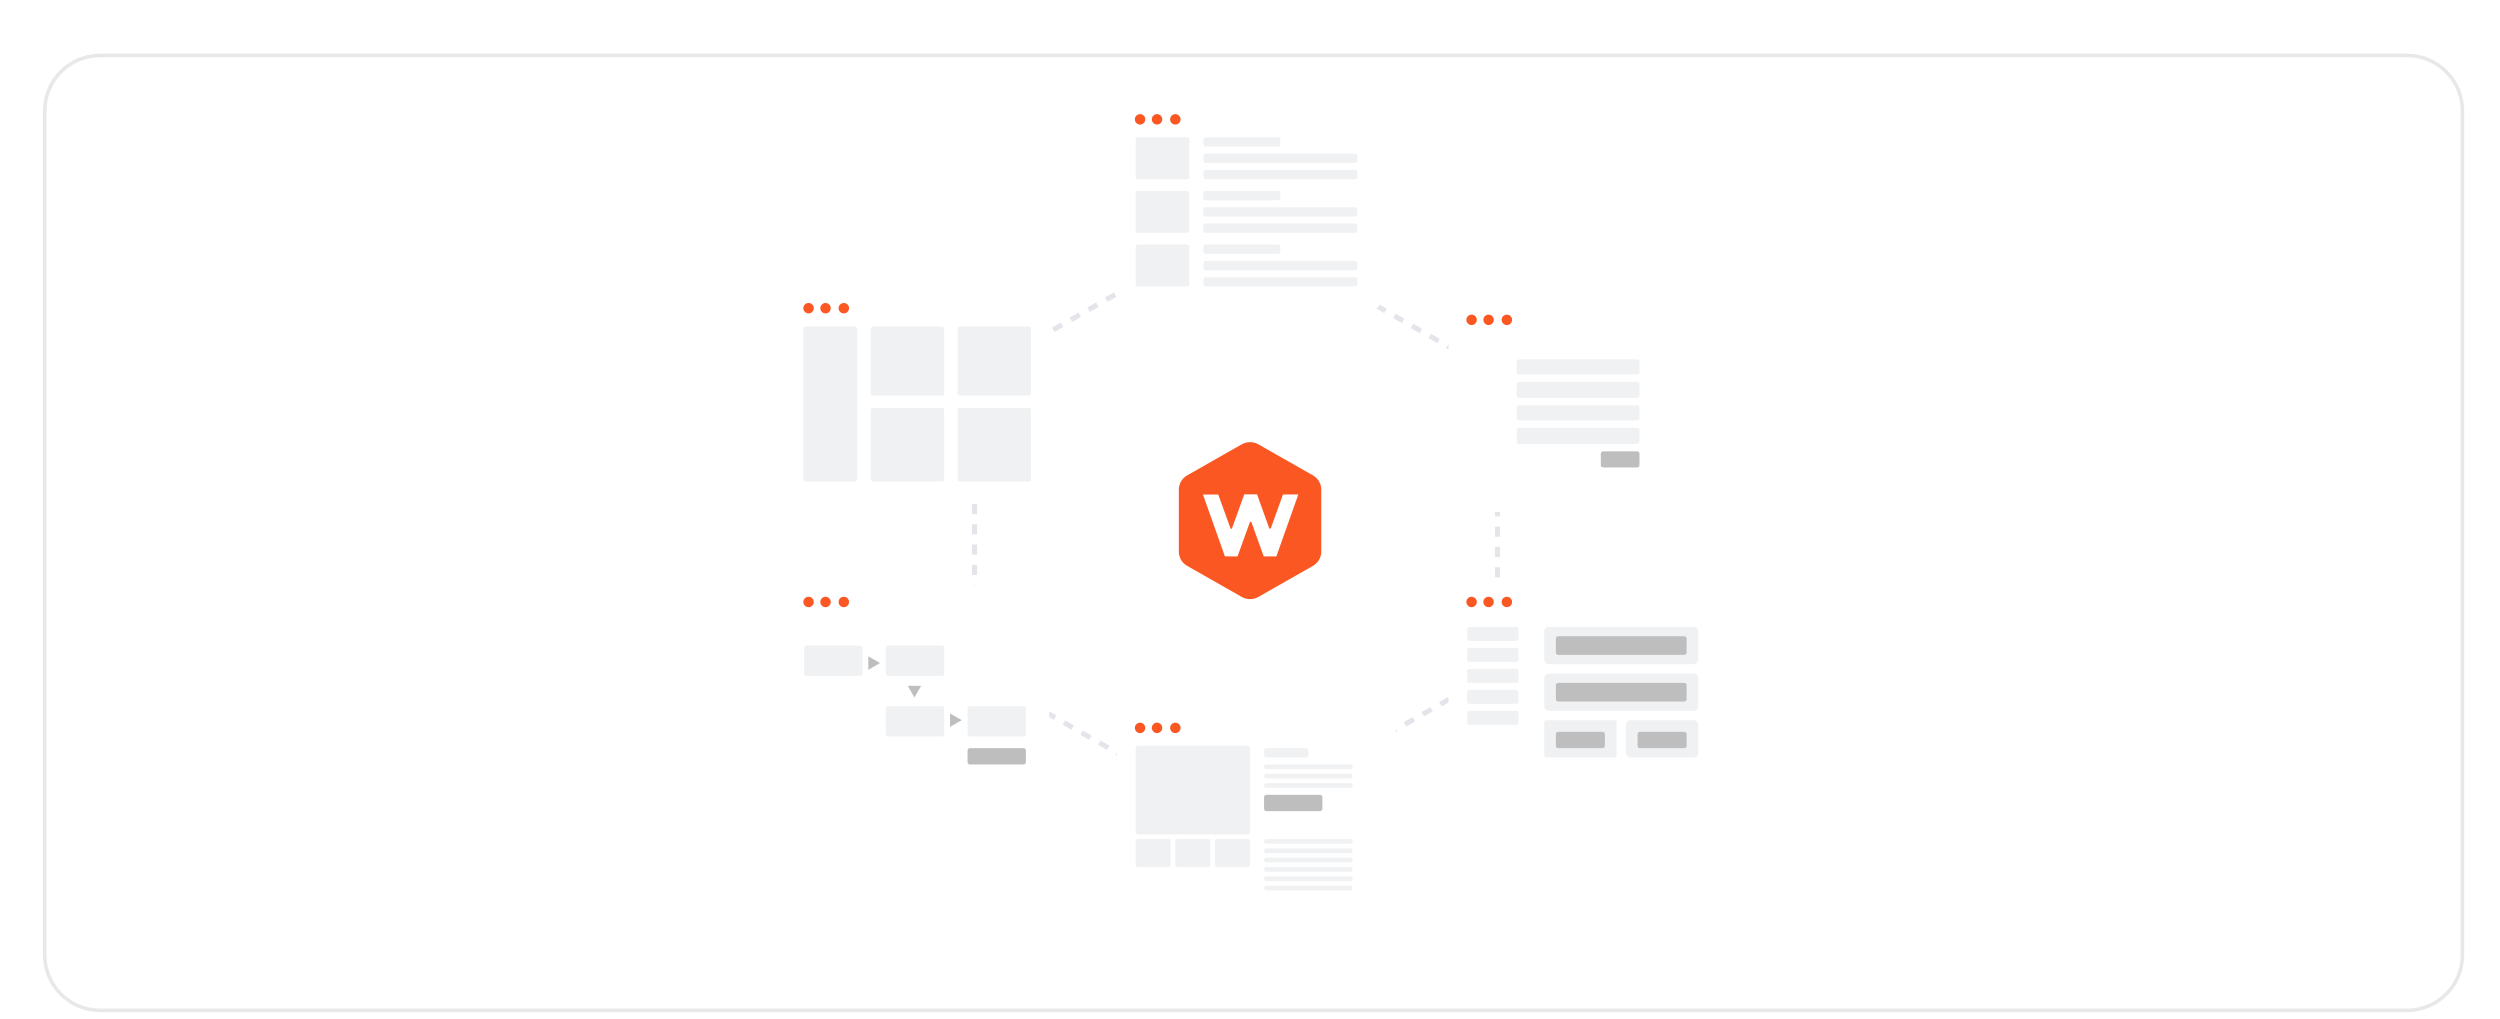 <svg width="699" height="285" viewBox="0 0 699 285" fill="none" xmlns="http://www.w3.org/2000/svg">
<g clip-path="url(#clip0_34_2623)">
<g filter="url(#filter0_d_34_2623)">
<g clip-path="url(#clip1_34_2623)">
<path d="M12 27C12 18.163 19.163 11 28 11H673C681.837 11 689 18.163 689 27V263C689 271.837 681.837 279 673 279H28C19.163 279 12 271.837 12 263V27Z" fill="white"/>
</g>
<path d="M28 11.5H673C681.56 11.5 688.5 18.44 688.5 27V263C688.5 271.56 681.56 278.5 673 278.5H28C19.44 278.5 12.5 271.56 12.5 263V27C12.5 18.44 19.44 11.5 28 11.5Z" stroke="#E8E8E8"/>
</g>
<g clip-path="url(#clip2_34_2623)">
<path d="M347.179 124.238C348.622 123.417 350.4 123.417 351.843 124.238L367.093 132.912C368.536 133.733 369.425 135.251 369.425 136.892V154.241C369.425 155.883 368.536 157.4 367.093 158.221L351.843 166.896C350.4 167.717 348.622 167.717 347.179 166.896L331.93 158.221C330.486 157.4 329.597 155.883 329.597 154.241V136.892C329.597 135.251 330.486 133.733 331.93 132.912L347.179 124.238ZM344.422 147.841H344.088C342.92 144.612 341.752 141.382 340.624 138.264H336.348C338.427 144.131 340.455 149.851 342.483 155.571H346.013L349.507 145.893H349.861C351.028 149.138 352.191 152.388 353.335 155.563H356.873C358.909 149.82 360.937 144.096 363.009 138.249H358.728C357.584 141.429 356.432 144.615 355.281 147.806H354.915C353.768 144.608 352.616 141.413 351.468 138.223H347.887C346.724 141.448 345.573 144.642 344.422 147.841Z" fill="#FA5723"/>
<path d="M410.142 192.701L354.157 224.526C348.859 227.537 342.331 227.537 337.033 224.526L281.047 192.701C275.748 189.689 272.485 184.124 272.485 178.1V114.45C272.485 108.427 275.748 102.861 281.047 99.85L337.033 68.025C342.331 65.013 348.859 65.013 354.157 68.025L410.142 99.85C415.44 102.861 418.704 108.427 418.704 114.45V178.1C418.704 184.124 415.44 189.689 410.142 192.701Z" stroke="#E3E5EB" stroke-width="1.419" stroke-dasharray="2.84 2.84"/>
<g filter="url(#filter1_d_34_2623)">
<path d="M290.053 80.107H222.94C221.102 80.107 219.611 81.596 219.611 83.432V135.138C219.611 136.974 221.102 138.463 222.94 138.463H290.053C291.892 138.463 293.382 136.974 293.382 135.138V83.432C293.382 81.596 291.892 80.107 290.053 80.107Z" fill="white"/>
</g>
<path d="M226.071 87.632C226.878 87.632 227.532 86.978 227.532 86.173C227.532 85.367 226.878 84.714 226.071 84.714C225.264 84.714 224.61 85.367 224.61 86.173C224.61 86.978 225.264 87.632 226.071 87.632Z" fill="#FA5723"/>
<path d="M230.819 87.632C231.625 87.632 232.279 86.978 232.279 86.173C232.279 85.367 231.625 84.714 230.819 84.714C230.012 84.714 229.358 85.367 229.358 86.173C229.358 86.978 230.012 87.632 230.819 87.632Z" fill="#FA5723"/>
<path d="M235.932 87.632C236.738 87.632 237.392 86.978 237.392 86.173C237.392 85.367 236.738 84.714 235.932 84.714C235.125 84.714 234.471 85.367 234.471 86.173C234.471 86.978 235.125 87.632 235.932 87.632Z" fill="#FA5723"/>
<path d="M239.036 91.307H225.263C224.902 91.307 224.61 91.599 224.61 91.959V133.992C224.61 134.352 224.902 134.644 225.263 134.644H239.036C239.397 134.644 239.689 134.352 239.689 133.992V91.959C239.689 91.599 239.397 91.307 239.036 91.307Z" fill="#F0F1F3"/>
<path d="M263.33 91.307H244.112C243.751 91.307 243.459 91.599 243.459 91.959V109.964C243.459 110.324 243.751 110.615 244.112 110.615H263.33C263.69 110.615 263.983 110.324 263.983 109.964V91.959C263.983 91.599 263.69 91.307 263.33 91.307Z" fill="#F0F1F3"/>
<path d="M263.33 114.048H244.112C243.751 114.048 243.459 114.34 243.459 114.7V133.992C243.459 134.352 243.751 134.644 244.112 134.644H263.33C263.69 134.644 263.983 134.352 263.983 133.992V114.7C263.983 114.34 263.69 114.048 263.33 114.048Z" fill="#F0F1F3"/>
<path d="M287.623 91.307H268.405C268.045 91.307 267.752 91.599 267.752 91.959V109.964C267.752 110.324 268.045 110.615 268.405 110.615H287.623C287.984 110.615 288.276 110.324 288.276 109.964V91.959C288.276 91.599 287.984 91.307 287.623 91.307Z" fill="#F0F1F3"/>
<path d="M287.623 114.048H268.405C268.045 114.048 267.752 114.34 267.752 114.7V133.992C267.752 134.352 268.045 134.644 268.405 134.644H287.623C287.984 134.644 288.276 134.352 288.276 133.992V114.7C288.276 114.34 287.984 114.048 287.623 114.048Z" fill="#F0F1F3"/>
<g filter="url(#filter2_d_34_2623)">
<path d="M382.746 27.304H315.632C313.794 27.304 312.303 28.792 312.303 30.628V82.334C312.303 84.171 313.794 85.659 315.632 85.659H382.746C384.584 85.659 386.075 84.171 386.075 82.334V30.628C386.075 28.792 384.584 27.304 382.746 27.304Z" fill="white"/>
</g>
<path d="M318.764 34.828C319.57 34.828 320.224 34.175 320.224 33.369C320.224 32.563 319.57 31.91 318.764 31.91C317.957 31.91 317.303 32.563 317.303 33.369C317.303 34.175 317.957 34.828 318.764 34.828Z" fill="#FA5723"/>
<path d="M323.511 34.828C324.317 34.828 324.972 34.175 324.972 33.369C324.972 32.563 324.317 31.91 323.511 31.91C322.704 31.91 322.05 32.563 322.05 33.369C322.05 34.175 322.704 34.828 323.511 34.828Z" fill="#FA5723"/>
<path d="M328.624 34.828C329.431 34.828 330.085 34.175 330.085 33.369C330.085 32.563 329.431 31.91 328.624 31.91C327.817 31.91 327.163 32.563 327.163 33.369C327.163 34.175 327.817 34.828 328.624 34.828Z" fill="#FA5723"/>
<path d="M331.886 38.386H318.178C317.817 38.386 317.525 38.678 317.525 39.038V49.468C317.525 49.828 317.817 50.12 318.178 50.12H331.886C332.246 50.12 332.539 49.828 332.539 49.468V39.038C332.539 38.678 332.246 38.386 331.886 38.386Z" fill="#F0F1F3"/>
<path d="M331.886 53.38H318.178C317.817 53.38 317.525 53.672 317.525 54.032V64.462C317.525 64.822 317.817 65.114 318.178 65.114H331.886C332.246 65.114 332.539 64.822 332.539 64.462V54.032C332.539 53.672 332.246 53.38 331.886 53.38Z" fill="#F0F1F3"/>
<path d="M331.886 68.373H318.178C317.817 68.373 317.525 68.665 317.525 69.025V79.455C317.525 79.815 317.817 80.107 318.178 80.107H331.886C332.246 80.107 332.539 79.815 332.539 79.455V69.025C332.539 68.665 332.246 68.373 331.886 68.373Z" fill="#F0F1F3"/>
<path d="M357.345 38.386H337.109C336.748 38.386 336.456 38.678 336.456 39.038V40.341C336.456 40.702 336.748 40.993 337.109 40.993H357.345C357.705 40.993 357.997 40.702 357.997 40.341V39.038C357.997 38.678 357.705 38.386 357.345 38.386Z" fill="#F0F1F3"/>
<path d="M357.345 53.38H337.109C336.748 53.38 336.456 53.672 336.456 54.032V55.336C336.456 55.696 336.748 55.987 337.109 55.987H357.345C357.705 55.987 357.997 55.696 357.997 55.336V54.032C357.997 53.672 357.705 53.38 357.345 53.38Z" fill="#F0F1F3"/>
<path d="M357.345 68.373H337.109C336.748 68.373 336.456 68.665 336.456 69.025V70.329C336.456 70.689 336.748 70.981 337.109 70.981H357.345C357.705 70.981 357.997 70.689 357.997 70.329V69.025C357.997 68.665 357.705 68.373 357.345 68.373Z" fill="#F0F1F3"/>
<path d="M378.886 42.949H337.109C336.748 42.949 336.456 43.241 336.456 43.601V44.905C336.456 45.265 336.748 45.557 337.109 45.557H378.886C379.246 45.557 379.538 45.265 379.538 44.905V43.601C379.538 43.241 379.246 42.949 378.886 42.949Z" fill="#F0F1F3"/>
<path d="M378.886 57.943H337.109C336.748 57.943 336.456 58.235 336.456 58.595V59.899C336.456 60.259 336.748 60.551 337.109 60.551H378.886C379.246 60.551 379.538 60.259 379.538 59.899V58.595C379.538 58.235 379.246 57.943 378.886 57.943Z" fill="#F0F1F3"/>
<path d="M378.886 72.936H337.109C336.748 72.936 336.456 73.228 336.456 73.588V74.892C336.456 75.252 336.748 75.544 337.109 75.544H378.886C379.246 75.544 379.538 75.252 379.538 74.892V73.588C379.538 73.228 379.246 72.936 378.886 72.936Z" fill="#F0F1F3"/>
<path d="M378.886 47.513H337.109C336.748 47.513 336.456 47.805 336.456 48.165V49.468C336.456 49.828 336.748 50.12 337.109 50.12H378.886C379.246 50.12 379.538 49.828 379.538 49.468V48.165C379.538 47.805 379.246 47.513 378.886 47.513Z" fill="#F0F1F3"/>
<path d="M378.886 62.506H337.109C336.748 62.506 336.456 62.798 336.456 63.158V64.462C336.456 64.822 336.748 65.113 337.109 65.113H378.886C379.246 65.113 379.538 64.822 379.538 64.462V63.158C379.538 62.798 379.246 62.506 378.886 62.506Z" fill="#F0F1F3"/>
<path d="M378.886 77.5H337.109C336.748 77.5 336.456 77.792 336.456 78.152V79.456C336.456 79.816 336.748 80.108 337.109 80.108H378.886C379.246 80.108 379.538 79.816 379.538 79.456V78.152C379.538 77.792 379.246 77.5 378.886 77.5Z" fill="#F0F1F3"/>
<g filter="url(#filter3_d_34_2623)">
<path d="M386.775 197.449H315.823C313.879 197.449 312.303 199.023 312.303 200.964V255.628C312.303 257.569 313.879 259.143 315.823 259.143H386.775C388.719 259.143 390.295 257.569 390.295 255.628V200.964C390.295 199.023 388.719 197.449 386.775 197.449Z" fill="white"/>
</g>
<path d="M318.764 204.972C319.57 204.972 320.224 204.319 320.224 203.514C320.224 202.708 319.57 202.055 318.764 202.055C317.957 202.055 317.303 202.708 317.303 203.514C317.303 204.319 317.957 204.972 318.764 204.972Z" fill="#FA5723"/>
<path d="M323.511 204.972C324.317 204.972 324.972 204.319 324.972 203.514C324.972 202.708 324.317 202.055 323.511 202.055C322.704 202.055 322.05 202.708 322.05 203.514C322.05 204.319 322.704 204.972 323.511 204.972Z" fill="#FA5723"/>
<path d="M328.624 204.972C329.431 204.972 330.085 204.319 330.085 203.514C330.085 202.708 329.431 202.055 328.624 202.055C327.817 202.055 327.163 202.708 327.163 203.514C327.163 204.319 327.817 204.972 328.624 204.972Z" fill="#FA5723"/>
<path d="M348.858 208.531H318.178C317.817 208.531 317.525 208.823 317.525 209.183V232.651C317.525 233.012 317.817 233.303 318.178 233.303H348.858C349.218 233.303 349.511 233.012 349.511 232.651V209.183C349.511 208.823 349.218 208.531 348.858 208.531Z" fill="#F0F1F3"/>
<path d="M326.664 234.607H318.178C317.817 234.607 317.525 234.899 317.525 235.259V241.778C317.525 242.138 317.817 242.43 318.178 242.43H326.664C327.024 242.43 327.317 242.138 327.317 241.778V235.259C327.317 234.899 327.024 234.607 326.664 234.607Z" fill="#F0F1F3"/>
<path d="M337.761 234.607H329.275C328.914 234.607 328.622 234.899 328.622 235.259V241.778C328.622 242.138 328.914 242.43 329.275 242.43H337.761C338.121 242.43 338.414 242.138 338.414 241.778V235.259C338.414 234.899 338.121 234.607 337.761 234.607Z" fill="#F0F1F3"/>
<path d="M348.859 234.607H340.373C340.012 234.607 339.72 234.899 339.72 235.259V241.778C339.72 242.138 340.012 242.43 340.373 242.43H348.859C349.219 242.43 349.511 242.138 349.511 241.778V235.259C349.511 234.899 349.219 234.607 348.859 234.607Z" fill="#F0F1F3"/>
<path d="M365.177 209.183H354.08C353.719 209.183 353.427 209.474 353.427 209.835V211.138C353.427 211.498 353.719 211.79 354.08 211.79H365.177C365.537 211.79 365.83 211.498 365.83 211.138V209.835C365.83 209.474 365.537 209.183 365.177 209.183Z" fill="#F0F1F3"/>
<path d="M377.579 213.746H354.08C353.719 213.746 353.427 214.038 353.427 214.398C353.427 214.758 353.719 215.05 354.08 215.05H377.579C377.94 215.05 378.232 214.758 378.232 214.398C378.232 214.038 377.94 213.746 377.579 213.746Z" fill="#F0F1F3"/>
<path d="M377.579 234.607H354.08C353.719 234.607 353.427 234.899 353.427 235.259C353.427 235.619 353.719 235.911 354.08 235.911H377.579C377.94 235.911 378.232 235.619 378.232 235.259C378.232 234.899 377.94 234.607 377.579 234.607Z" fill="#F0F1F3"/>
<path d="M377.579 242.431H354.08C353.719 242.431 353.427 242.723 353.427 243.083C353.427 243.443 353.719 243.734 354.08 243.734H377.579C377.94 243.734 378.232 243.443 378.232 243.083C378.232 242.723 377.94 242.431 377.579 242.431Z" fill="#F0F1F3"/>
<path d="M377.579 237.215H354.08C353.719 237.215 353.427 237.507 353.427 237.867C353.427 238.227 353.719 238.519 354.08 238.519H377.579C377.94 238.519 378.232 238.227 378.232 237.867C378.232 237.507 377.94 237.215 377.579 237.215Z" fill="#F0F1F3"/>
<path d="M377.579 216.354H354.08C353.719 216.354 353.427 216.646 353.427 217.006C353.427 217.366 353.719 217.658 354.08 217.658H377.579C377.94 217.658 378.232 217.366 378.232 217.006C378.232 216.646 377.94 216.354 377.579 216.354Z" fill="#F0F1F3"/>
<path d="M377.579 239.822H354.08C353.719 239.822 353.427 240.114 353.427 240.474C353.427 240.834 353.719 241.126 354.08 241.126H377.579C377.94 241.126 378.232 240.834 378.232 240.474C378.232 240.114 377.94 239.822 377.579 239.822Z" fill="#F0F1F3"/>
<path d="M377.579 245.037H354.08C353.719 245.037 353.427 245.329 353.427 245.689C353.427 246.049 353.719 246.341 354.08 246.341H377.579C377.94 246.341 378.232 246.049 378.232 245.689C378.232 245.329 377.94 245.037 377.579 245.037Z" fill="#F0F1F3"/>
<path d="M377.579 218.962H354.08C353.719 218.962 353.427 219.254 353.427 219.614C353.427 219.974 353.719 220.266 354.08 220.266H377.579C377.94 220.266 378.232 219.974 378.232 219.614C378.232 219.254 377.94 218.962 377.579 218.962Z" fill="#F0F1F3"/>
<path d="M377.579 247.646H354.08C353.719 247.646 353.427 247.937 353.427 248.297C353.427 248.657 353.719 248.949 354.08 248.949H377.579C377.94 248.949 378.232 248.657 378.232 248.297C378.232 247.937 377.94 247.646 377.579 247.646Z" fill="#F0F1F3"/>
<path d="M369.093 222.222H354.08C353.719 222.222 353.427 222.514 353.427 222.874V226.133C353.427 226.493 353.719 226.785 354.08 226.785H369.093C369.454 226.785 369.746 226.493 369.746 226.133V222.874C369.746 222.514 369.454 222.222 369.093 222.222Z" fill="#BEBEBE"/>
<g filter="url(#filter4_d_34_2623)">
<path d="M290.053 162.246H222.94C221.102 162.246 219.611 163.735 219.611 165.571V217.277C219.611 219.113 221.102 220.601 222.94 220.601H290.053C291.892 220.601 293.382 219.113 293.382 217.277V165.571C293.382 163.735 291.892 162.246 290.053 162.246Z" fill="white"/>
</g>
<path d="M226.071 169.771C226.878 169.771 227.532 169.118 227.532 168.312C227.532 167.507 226.878 166.854 226.071 166.854C225.264 166.854 224.61 167.507 224.61 168.312C224.61 169.118 225.264 169.771 226.071 169.771Z" fill="#FA5723"/>
<path d="M230.819 169.771C231.625 169.771 232.279 169.118 232.279 168.312C232.279 167.507 231.625 166.854 230.819 166.854C230.012 166.854 229.358 167.507 229.358 168.312C229.358 169.118 230.012 169.771 230.819 169.771Z" fill="#FA5723"/>
<path d="M235.932 169.771C236.738 169.771 237.392 169.118 237.392 168.312C237.392 167.507 236.738 166.854 235.932 166.854C235.125 166.854 234.471 167.507 234.471 168.312C234.471 169.118 235.125 169.771 235.932 169.771Z" fill="#FA5723"/>
<path d="M240.499 180.5H225.486C225.125 180.5 224.833 180.792 224.833 181.152V188.323C224.833 188.683 225.125 188.975 225.486 188.975H240.499C240.86 188.975 241.152 188.683 241.152 188.323V181.152C241.152 180.792 240.86 180.5 240.499 180.5Z" fill="#F0F1F3"/>
<path d="M263.346 180.5H248.333C247.972 180.5 247.68 180.792 247.68 181.152V188.323C247.68 188.683 247.972 188.975 248.333 188.975H263.346C263.707 188.975 263.999 188.683 263.999 188.323V181.152C263.999 180.792 263.707 180.5 263.346 180.5Z" fill="#F0F1F3"/>
<path d="M263.346 197.449H248.333C247.972 197.449 247.68 197.741 247.68 198.101V205.272C247.68 205.632 247.972 205.924 248.333 205.924H263.346C263.707 205.924 263.999 205.632 263.999 205.272V198.101C263.999 197.741 263.707 197.449 263.346 197.449Z" fill="#F0F1F3"/>
<path d="M286.193 197.449H271.179C270.819 197.449 270.526 197.741 270.526 198.101V205.272C270.526 205.632 270.819 205.924 271.179 205.924H286.193C286.553 205.924 286.846 205.632 286.846 205.272V198.101C286.846 197.741 286.553 197.449 286.193 197.449Z" fill="#F0F1F3"/>
<path d="M246.048 185.389L242.784 183.507V187.271L246.048 185.389Z" fill="#BEBEBE"/>
<path d="M255.676 195.005L257.561 191.745H253.792L255.676 195.005Z" fill="#BEBEBE"/>
<path d="M268.895 201.361L265.631 199.479V203.242L268.895 201.361Z" fill="#BEBEBE"/>
<path d="M286.193 209.183H271.179C270.819 209.183 270.526 209.474 270.526 209.835V213.094C270.526 213.454 270.819 213.746 271.179 213.746H286.193C286.553 213.746 286.846 213.454 286.846 213.094V209.835C286.846 209.474 286.553 209.183 286.193 209.183Z" fill="#BEBEBE"/>
<g filter="url(#filter5_d_34_2623)">
<path d="M475.438 83.367H408.325C406.486 83.367 404.995 84.856 404.995 86.692V138.398C404.995 140.234 406.486 141.723 408.325 141.723H475.438C477.276 141.723 478.767 140.234 478.767 138.398V86.692C478.767 84.856 477.276 83.367 475.438 83.367Z" fill="white"/>
</g>
<path d="M411.456 90.891C412.262 90.891 412.917 90.238 412.917 89.433C412.917 88.627 412.262 87.974 411.456 87.974C410.649 87.974 409.995 88.627 409.995 89.433C409.995 90.238 410.649 90.891 411.456 90.891Z" fill="#FA5723"/>
<path d="M416.204 90.891C417.01 90.891 417.664 90.238 417.664 89.433C417.664 88.627 417.01 87.974 416.204 87.974C415.397 87.974 414.743 88.627 414.743 89.433C414.743 90.238 415.397 90.891 416.204 90.891Z" fill="#FA5723"/>
<path d="M421.317 90.891C422.124 90.891 422.778 90.238 422.778 89.433C422.778 88.627 422.124 87.974 421.317 87.974C420.51 87.974 419.856 88.627 419.856 89.433C419.856 90.238 420.51 90.891 421.317 90.891Z" fill="#FA5723"/>
<path d="M457.745 100.465H424.713C424.352 100.465 424.06 100.757 424.06 101.117V104.046C424.06 104.406 424.352 104.698 424.713 104.698H457.745C458.106 104.698 458.398 104.406 458.398 104.046V101.117C458.398 100.757 458.106 100.465 457.745 100.465Z" fill="#F0F1F3"/>
<path d="M457.745 113.325H424.713C424.352 113.325 424.06 113.617 424.06 113.977V116.906C424.06 117.266 424.352 117.558 424.713 117.558H457.745C458.106 117.558 458.398 117.266 458.398 116.906V113.977C458.398 113.617 458.106 113.325 457.745 113.325Z" fill="#F0F1F3"/>
<path d="M457.745 106.754H424.713C424.352 106.754 424.06 107.046 424.06 107.406V110.617C424.06 110.977 424.352 111.269 424.713 111.269H457.745C458.106 111.269 458.398 110.977 458.398 110.617V107.406C458.398 107.046 458.106 106.754 457.745 106.754Z" fill="#F0F1F3"/>
<path d="M457.745 119.615H424.713C424.352 119.615 424.06 119.907 424.06 120.267V123.479C424.06 123.839 424.352 124.13 424.713 124.13H457.745C458.106 124.13 458.398 123.839 458.398 123.479V120.267C458.398 119.907 458.106 119.615 457.745 119.615Z" fill="#F0F1F3"/>
<path d="M457.745 126.187H448.239C447.878 126.187 447.586 126.478 447.586 126.838V130.05C447.586 130.41 447.878 130.702 448.239 130.702H457.745C458.106 130.702 458.398 130.41 458.398 130.05V126.838C458.398 126.478 458.106 126.187 457.745 126.187Z" fill="#BEBEBE"/>
<g filter="url(#filter6_d_34_2623)">
<path d="M475.438 162.246H408.325C406.486 162.246 404.995 163.735 404.995 165.571V217.277C404.995 219.113 406.486 220.601 408.325 220.601H475.438C477.276 220.601 478.767 219.113 478.767 217.277V165.571C478.767 163.735 477.276 162.246 475.438 162.246Z" fill="white"/>
</g>
<path d="M411.456 169.771C412.262 169.771 412.917 169.118 412.917 168.312C412.917 167.507 412.262 166.854 411.456 166.854C410.649 166.854 409.995 167.507 409.995 168.312C409.995 169.118 410.649 169.771 411.456 169.771Z" fill="#FA5723"/>
<path d="M416.204 169.771C417.01 169.771 417.664 169.118 417.664 168.312C417.664 167.507 417.01 166.854 416.204 166.854C415.397 166.854 414.743 167.507 414.743 168.312C414.743 169.118 415.397 169.771 416.204 169.771Z" fill="#FA5723"/>
<path d="M421.317 169.771C422.124 169.771 422.778 169.118 422.778 168.312C422.778 167.507 422.124 166.854 421.317 166.854C420.51 166.854 419.856 167.507 419.856 168.312C419.856 169.118 420.51 169.771 421.317 169.771Z" fill="#FA5723"/>
<path d="M473.536 175.285H433.065C432.344 175.285 431.76 175.869 431.76 176.589V184.412C431.76 185.132 432.344 185.716 433.065 185.716H473.536C474.257 185.716 474.842 185.132 474.842 184.412V176.589C474.842 175.869 474.257 175.285 473.536 175.285Z" fill="#F0F1F3"/>
<path d="M473.536 188.322H433.065C432.344 188.322 431.76 188.906 431.76 189.626V197.449C431.76 198.169 432.344 198.753 433.065 198.753H473.536C474.257 198.753 474.842 198.169 474.842 197.449V189.626C474.842 188.906 474.257 188.322 473.536 188.322Z" fill="#F0F1F3"/>
<path d="M423.926 175.285H410.871C410.51 175.285 410.218 175.577 410.218 175.937V178.545C410.218 178.905 410.51 179.197 410.871 179.197H423.926C424.287 179.197 424.579 178.905 424.579 178.545V175.937C424.579 175.577 424.287 175.285 423.926 175.285Z" fill="#F0F1F3"/>
<path d="M423.926 181.151H410.871C410.51 181.151 410.218 181.443 410.218 181.803V184.411C410.218 184.771 410.51 185.063 410.871 185.063H423.926C424.287 185.063 424.579 184.771 424.579 184.411V181.803C424.579 181.443 424.287 181.151 423.926 181.151Z" fill="#F0F1F3"/>
<path d="M423.926 187.019H410.871C410.51 187.019 410.218 187.31 410.218 187.67V190.278C410.218 190.638 410.51 190.93 410.871 190.93H423.926C424.287 190.93 424.579 190.638 424.579 190.278V187.67C424.579 187.31 424.287 187.019 423.926 187.019Z" fill="#F0F1F3"/>
<path d="M423.926 192.886H410.871C410.51 192.886 410.218 193.178 410.218 193.538V196.145C410.218 196.505 410.51 196.797 410.871 196.797H423.926C424.287 196.797 424.579 196.505 424.579 196.145V193.538C424.579 193.178 424.287 192.886 423.926 192.886Z" fill="#F0F1F3"/>
<path d="M423.926 198.753H410.871C410.51 198.753 410.218 199.045 410.218 199.405V202.012C410.218 202.372 410.51 202.664 410.871 202.664H423.926C424.287 202.664 424.579 202.372 424.579 202.012V199.405C424.579 199.045 424.287 198.753 423.926 198.753Z" fill="#F0F1F3"/>
<path d="M451.342 201.36H432.412C432.052 201.36 431.76 201.652 431.76 202.012V211.139C431.76 211.499 432.052 211.791 432.412 211.791H451.342C451.703 211.791 451.995 211.499 451.995 211.139V202.012C451.995 201.652 451.703 201.36 451.342 201.36Z" fill="#F0F1F3"/>
<path d="M473.536 201.36H455.911C455.19 201.36 454.606 201.944 454.606 202.664V210.487C454.606 211.207 455.19 211.791 455.911 211.791H473.536C474.257 211.791 474.841 211.207 474.841 210.487V202.664C474.841 201.944 474.257 201.36 473.536 201.36Z" fill="#F0F1F3"/>
<path d="M470.925 204.62H458.522C458.162 204.62 457.869 204.912 457.869 205.272V208.532C457.869 208.892 458.162 209.183 458.522 209.183H470.925C471.285 209.183 471.577 208.892 471.577 208.532V205.272C471.577 204.912 471.285 204.62 470.925 204.62Z" fill="#BEBEBE"/>
<path d="M448.078 204.62H435.676C435.315 204.62 435.023 204.912 435.023 205.272V208.532C435.023 208.892 435.315 209.183 435.676 209.183H448.078C448.439 209.183 448.731 208.892 448.731 208.532V205.272C448.731 204.912 448.439 204.62 448.078 204.62Z" fill="#BEBEBE"/>
<path d="M470.925 190.931H435.676C435.315 190.931 435.023 191.223 435.023 191.583V195.494C435.023 195.854 435.315 196.146 435.676 196.146H470.925C471.286 196.146 471.578 195.854 471.578 195.494V191.583C471.578 191.223 471.286 190.931 470.925 190.931Z" fill="#BEBEBE"/>
<path d="M470.925 177.892H435.676C435.315 177.892 435.023 178.183 435.023 178.543V182.455C435.023 182.815 435.315 183.107 435.676 183.107H470.925C471.286 183.107 471.578 182.815 471.578 182.455V178.543C471.578 178.183 471.286 177.892 470.925 177.892Z" fill="#BEBEBE"/>
</g>
</g>
<defs>
<filter id="filter0_d_34_2623" x="0" y="3" width="701" height="292" filterUnits="userSpaceOnUse" color-interpolation-filters="sRGB">
<feFlood flood-opacity="0" result="BackgroundImageFix"/>
<feColorMatrix in="SourceAlpha" type="matrix" values="0 0 0 0 0 0 0 0 0 0 0 0 0 0 0 0 0 0 127 0" result="hardAlpha"/>
<feOffset dy="4"/>
<feGaussianBlur stdDeviation="6"/>
<feComposite in2="hardAlpha" operator="out"/>
<feColorMatrix type="matrix" values="0 0 0 0 0.067 0 0 0 0 0.067 0 0 0 0 0.067 0 0 0 0.05 0"/>
<feBlend mode="normal" in2="BackgroundImageFix" result="effect1_dropShadow_34_2623"/>
<feBlend mode="normal" in="SourceGraphic" in2="effect1_dropShadow_34_2623" result="shape"/>
</filter>
<filter id="filter1_d_34_2623" x="216.773" y="78.689" width="79.447" height="64.031" filterUnits="userSpaceOnUse" color-interpolation-filters="sRGB">
<feFlood flood-opacity="0" result="BackgroundImageFix"/>
<feColorMatrix in="SourceAlpha" type="matrix" values="0 0 0 0 0 0 0 0 0 0 0 0 0 0 0 0 0 0 127 0" result="hardAlpha"/>
<feOffset dy="1.419"/>
<feGaussianBlur stdDeviation="1.419"/>
<feColorMatrix type="matrix" values="0 0 0 0 0 0 0 0 0 0 0 0 0 0 0 0 0 0 0.235 0"/>
<feBlend mode="normal" in2="BackgroundImageFix" result="effect1_dropShadow_34_2623"/>
<feBlend mode="normal" in="SourceGraphic" in2="effect1_dropShadow_34_2623" result="shape"/>
</filter>
<filter id="filter2_d_34_2623" x="309.466" y="25.885" width="79.447" height="64.031" filterUnits="userSpaceOnUse" color-interpolation-filters="sRGB">
<feFlood flood-opacity="0" result="BackgroundImageFix"/>
<feColorMatrix in="SourceAlpha" type="matrix" values="0 0 0 0 0 0 0 0 0 0 0 0 0 0 0 0 0 0 127 0" result="hardAlpha"/>
<feOffset dy="1.419"/>
<feGaussianBlur stdDeviation="1.419"/>
<feColorMatrix type="matrix" values="0 0 0 0 0 0 0 0 0 0 0 0 0 0 0 0 0 0 0.235 0"/>
<feBlend mode="normal" in2="BackgroundImageFix" result="effect1_dropShadow_34_2623"/>
<feBlend mode="normal" in="SourceGraphic" in2="effect1_dropShadow_34_2623" result="shape"/>
</filter>
<filter id="filter3_d_34_2623" x="309.303" y="195.949" width="83.992" height="67.693" filterUnits="userSpaceOnUse" color-interpolation-filters="sRGB">
<feFlood flood-opacity="0" result="BackgroundImageFix"/>
<feColorMatrix in="SourceAlpha" type="matrix" values="0 0 0 0 0 0 0 0 0 0 0 0 0 0 0 0 0 0 127 0" result="hardAlpha"/>
<feOffset dy="1.5"/>
<feGaussianBlur stdDeviation="1.5"/>
<feColorMatrix type="matrix" values="0 0 0 0 0 0 0 0 0 0 0 0 0 0 0 0 0 0 0.235 0"/>
<feBlend mode="normal" in2="BackgroundImageFix" result="effect1_dropShadow_34_2623"/>
<feBlend mode="normal" in="SourceGraphic" in2="effect1_dropShadow_34_2623" result="shape"/>
</filter>
<filter id="filter4_d_34_2623" x="216.773" y="160.827" width="79.447" height="64.031" filterUnits="userSpaceOnUse" color-interpolation-filters="sRGB">
<feFlood flood-opacity="0" result="BackgroundImageFix"/>
<feColorMatrix in="SourceAlpha" type="matrix" values="0 0 0 0 0 0 0 0 0 0 0 0 0 0 0 0 0 0 127 0" result="hardAlpha"/>
<feOffset dy="1.419"/>
<feGaussianBlur stdDeviation="1.419"/>
<feColorMatrix type="matrix" values="0 0 0 0 0 0 0 0 0 0 0 0 0 0 0 0 0 0 0.235 0"/>
<feBlend mode="normal" in2="BackgroundImageFix" result="effect1_dropShadow_34_2623"/>
<feBlend mode="normal" in="SourceGraphic" in2="effect1_dropShadow_34_2623" result="shape"/>
</filter>
<filter id="filter5_d_34_2623" x="402.158" y="81.948" width="79.447" height="64.031" filterUnits="userSpaceOnUse" color-interpolation-filters="sRGB">
<feFlood flood-opacity="0" result="BackgroundImageFix"/>
<feColorMatrix in="SourceAlpha" type="matrix" values="0 0 0 0 0 0 0 0 0 0 0 0 0 0 0 0 0 0 127 0" result="hardAlpha"/>
<feOffset dy="1.419"/>
<feGaussianBlur stdDeviation="1.419"/>
<feColorMatrix type="matrix" values="0 0 0 0 0 0 0 0 0 0 0 0 0 0 0 0 0 0 0.235 0"/>
<feBlend mode="normal" in2="BackgroundImageFix" result="effect1_dropShadow_34_2623"/>
<feBlend mode="normal" in="SourceGraphic" in2="effect1_dropShadow_34_2623" result="shape"/>
</filter>
<filter id="filter6_d_34_2623" x="402.158" y="160.827" width="79.447" height="64.031" filterUnits="userSpaceOnUse" color-interpolation-filters="sRGB">
<feFlood flood-opacity="0" result="BackgroundImageFix"/>
<feColorMatrix in="SourceAlpha" type="matrix" values="0 0 0 0 0 0 0 0 0 0 0 0 0 0 0 0 0 0 127 0" result="hardAlpha"/>
<feOffset dy="1.419"/>
<feGaussianBlur stdDeviation="1.419"/>
<feColorMatrix type="matrix" values="0 0 0 0 0 0 0 0 0 0 0 0 0 0 0 0 0 0 0.235 0"/>
<feBlend mode="normal" in2="BackgroundImageFix" result="effect1_dropShadow_34_2623"/>
<feBlend mode="normal" in="SourceGraphic" in2="effect1_dropShadow_34_2623" result="shape"/>
</filter>
<clipPath id="clip0_34_2623">
<rect width="699" height="285" fill="white"/>
</clipPath>
<clipPath id="clip1_34_2623">
<path d="M12 27C12 18.163 19.163 11 28 11H673C681.837 11 689 18.163 689 27V263C689 271.837 681.837 279 673 279H28C19.163 279 12 271.837 12 263V27Z" fill="white"/>
</clipPath>
<clipPath id="clip2_34_2623">
<rect width="265" height="238" fill="white" transform="translate(217 26)"/>
</clipPath>
</defs>
</svg>
